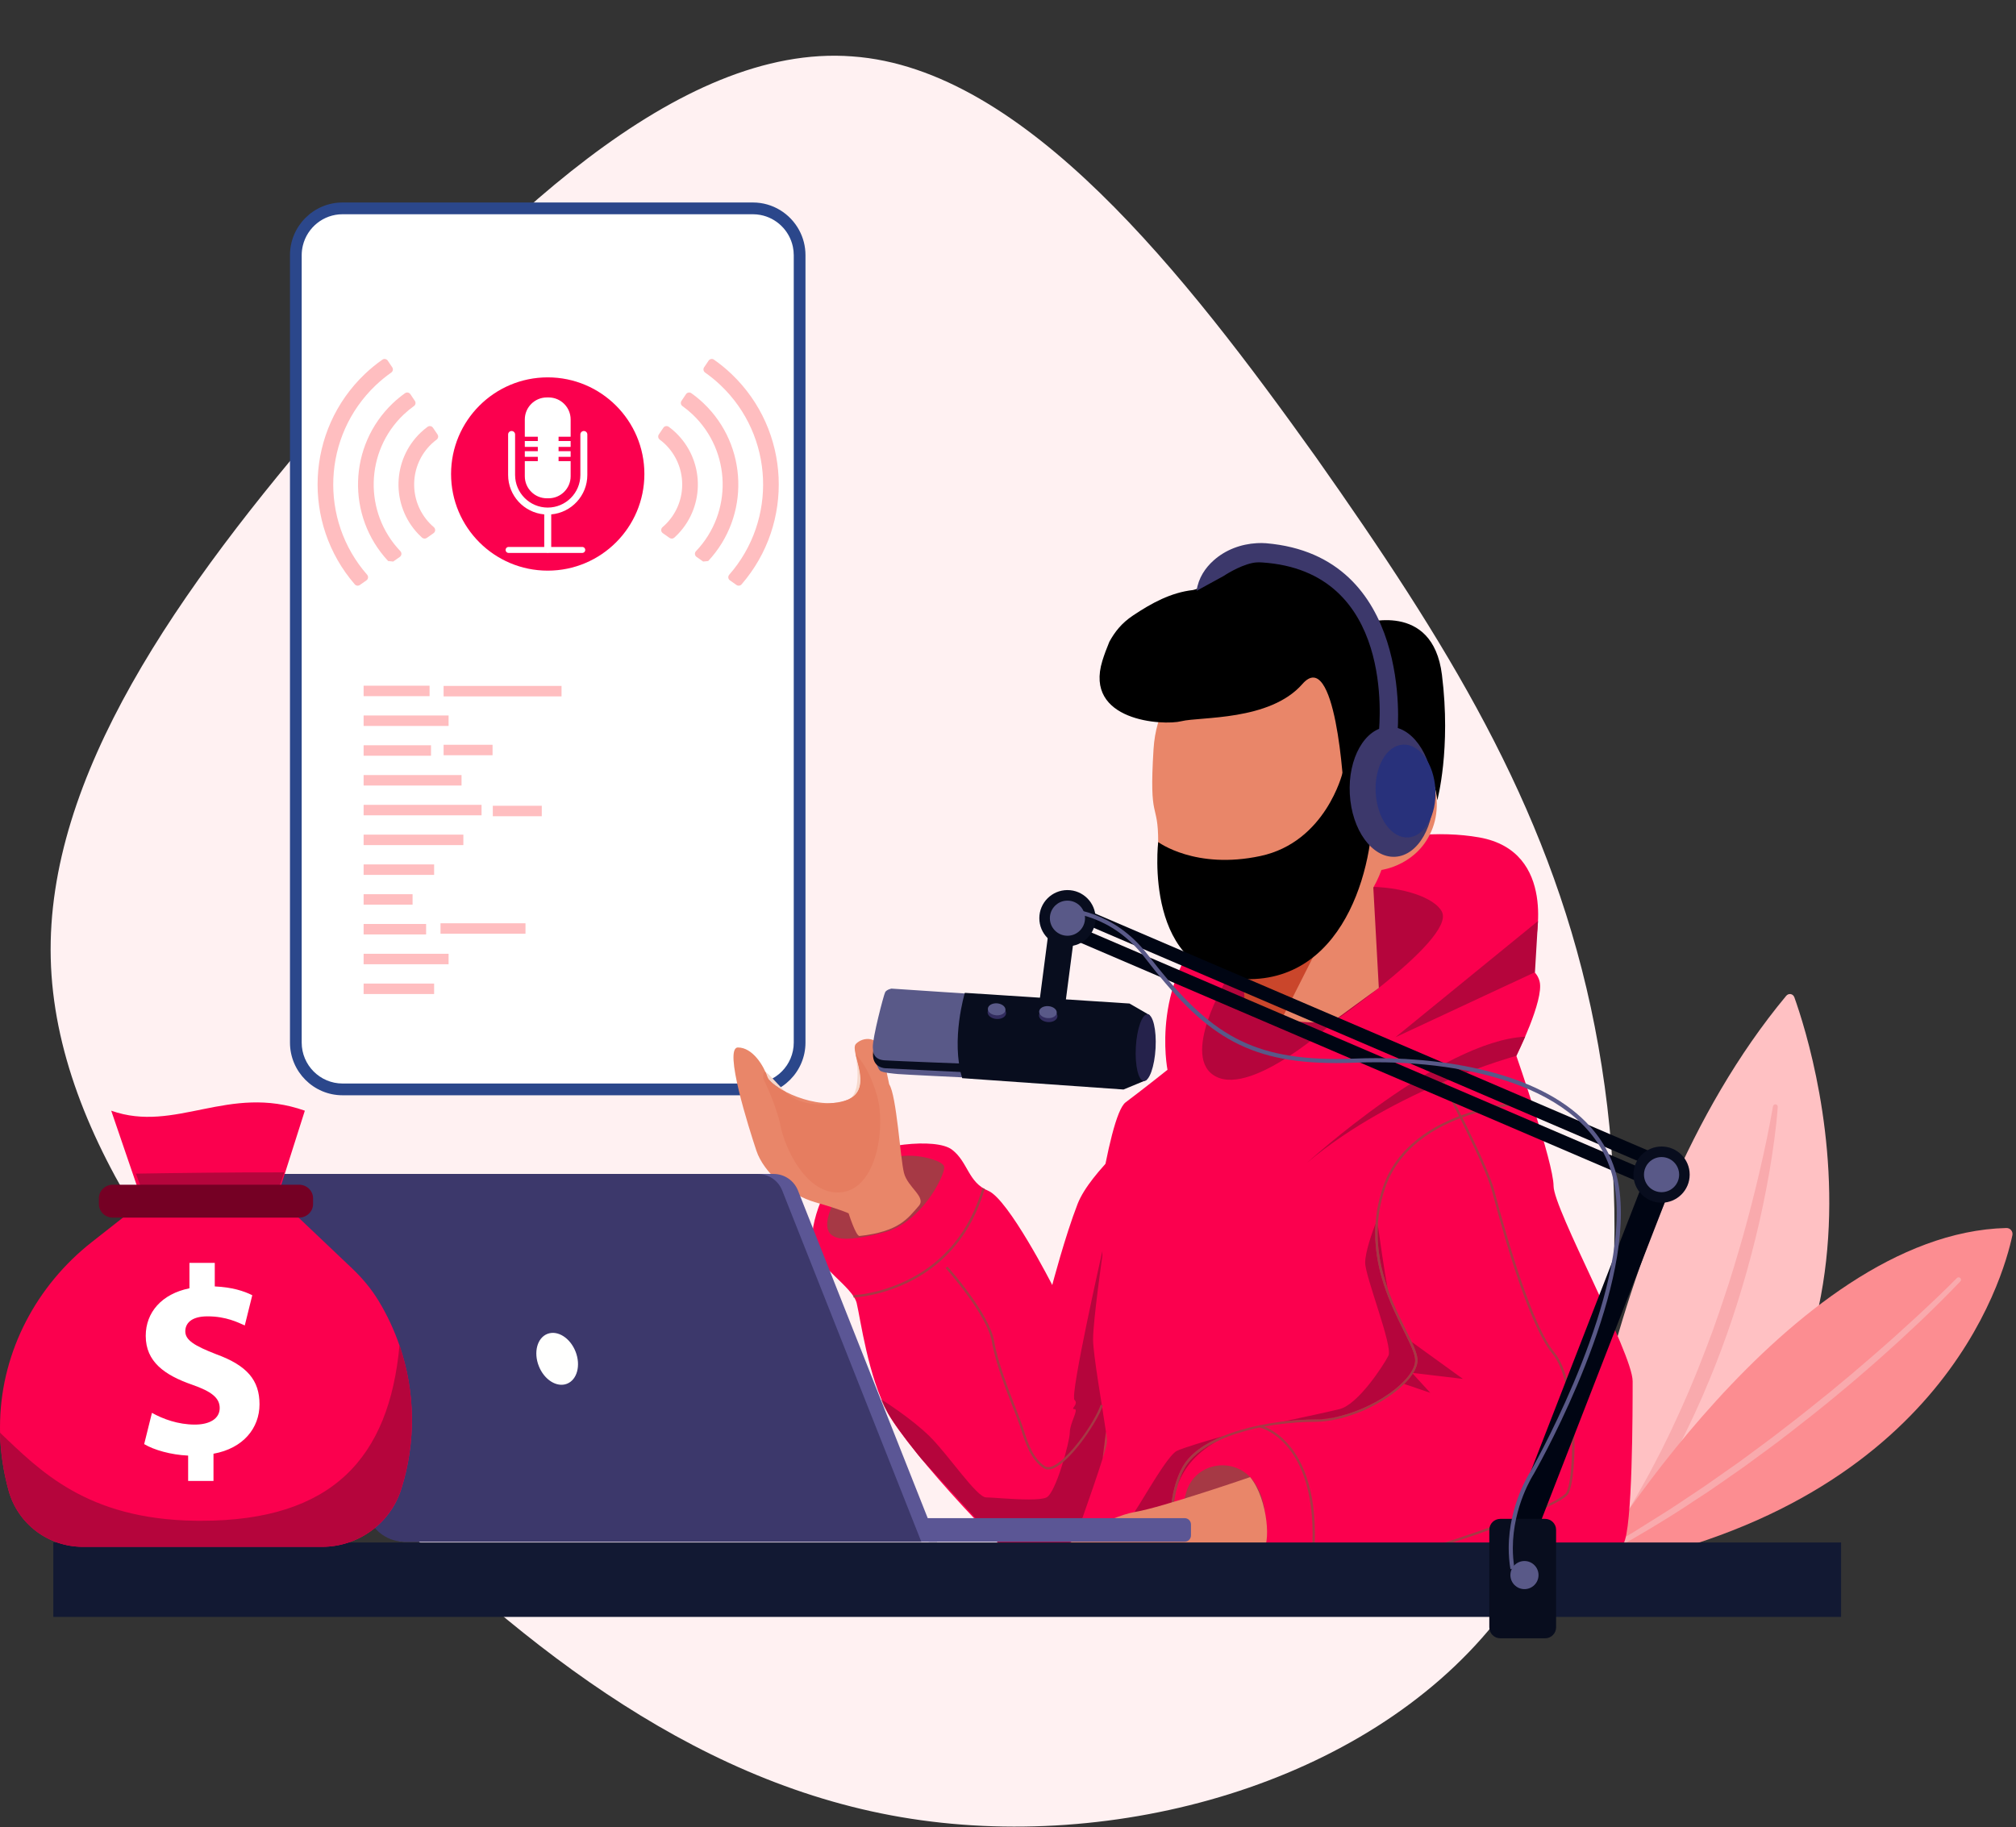 <?xml version="1.0" encoding="UTF-8"?>
<svg width="438px" height="397px" viewBox="0 0 438 397" version="1.1" xmlns="http://www.w3.org/2000/svg" xmlns:xlink="http://www.w3.org/1999/xlink">
    <rect x="0" y="0" width="438" height="397" fill="#333333" stroke="none"/>
    <title>image</title>
    <g id="Page-1" stroke="none" stroke-width="1" fill="none" fill-rule="evenodd">
        <g id="STT-Applications_v03" transform="translate(-152, -1980)">
            <g id="section1" transform="translate(152, 1980)">
                <g id="image" transform="translate(0, 0)">
                    <path d="M296.814,96.471 C336.543,130.627 376.03,171.037 373.141,208.801 C370.492,246.325 325.708,281.202 285.979,309.585 C246.01,337.728 211.097,359.617 166.553,369.238 C121.768,378.86 67.352,376.695 32.68,348.312 C-2.233,320.169 -17.402,265.808 -9.457,219.385 C-1.511,172.961 29.55,134.716 64.463,100.32 C99.375,65.923 137.659,35.615 177.147,34.653 C216.635,33.691 257.086,62.074 296.814,96.471 Z" id="Path" fill="#FFF1F2" fill-rule="nonzero" transform="translate(180.884, 204.514) rotate(-90) translate(-180.884, -204.514) "></path>
                    <g id="Group-105" transform="translate(340, 216)">
                        <path d="M0,134.196 C0,134.196 5.924,51.076 48.059,0.408 C48.608,-0.252 49.56,-0.086 49.851,0.726 C54.442,13.561 80.248,96.102 0,134.196" id="Fill-9" fill="#FFC1C3"></path>
                        <path d="M46.241,24.529 C45.885,29.379 45.183,34.163 44.371,38.941 C43.53,43.709 42.542,48.454 41.381,53.159 C39.061,62.569 36.16,71.848 32.592,80.877 C30.793,85.384 28.886,89.852 26.75,94.216 C25.716,96.412 24.56,98.551 23.454,100.711 C22.277,102.836 21.129,104.977 19.856,107.046 C14.925,115.411 9.147,123.294 2.553,130.388 C2.357,130.599 2.026,130.612 1.814,130.415 C1.616,130.229 1.593,129.926 1.755,129.714 L1.761,129.707 C7.629,122.096 12.914,114.095 17.5,105.697 C18.682,103.618 19.733,101.467 20.859,99.359 C21.905,97.207 22.998,95.081 23.972,92.896 C24.46,91.804 24.991,90.733 25.464,89.634 L26.907,86.349 C27.381,85.252 27.825,84.14 28.285,83.037 C28.751,81.934 29.186,80.82 29.615,79.704 C30.506,77.482 31.334,75.236 32.17,72.993 C32.967,70.736 33.764,68.479 34.51,66.203 C36.047,61.666 37.413,57.071 38.73,52.462 C40.021,47.845 41.222,43.197 42.3,38.52 C43.399,33.85 44.375,29.133 45.203,24.415 L45.205,24.401 C45.255,24.116 45.525,23.926 45.809,23.975 C46.076,24.022 46.259,24.265 46.241,24.529" id="Fill-10" fill="#F9AAAD"></path>
                        <path d="M5.222,125.098 C5.222,125.098 48.658,51.988 95.914,50.842 C96.753,50.822 97.39,51.593 97.216,52.414 C95.204,61.97 81.135,111.997 5.222,125.098" id="Fill-13" fill="#FC8D91"></path>
                        <path d="M85.91,62.442 C83.047,65.451 80.098,68.344 77.109,71.21 C75.598,72.625 74.089,74.039 72.563,75.437 C71.025,76.819 69.503,78.223 67.949,79.588 C61.747,85.068 55.353,90.33 48.791,95.373 C45.535,97.927 42.161,100.326 38.833,102.784 L33.74,106.335 C32.89,106.925 32.046,107.522 31.186,108.098 L28.587,109.796 C21.72,114.421 14.544,118.566 7.318,122.593 C7.066,122.733 6.748,122.642 6.608,122.391 C6.47,122.142 6.556,121.83 6.8,121.686 L6.814,121.677 L12.146,118.547 L14.812,116.984 C15.692,116.449 16.557,115.888 17.431,115.341 L22.669,112.059 C24.395,110.935 26.101,109.777 27.818,108.637 L30.389,106.923 L32.92,105.148 L37.98,101.597 C41.288,99.136 44.64,96.737 47.876,94.181 C51.154,91.683 54.361,89.092 57.57,86.504 L62.322,82.548 L67.016,78.522 C68.58,77.179 70.111,75.797 71.659,74.436 C73.194,73.061 74.713,71.667 76.233,70.274 C79.258,67.477 82.265,64.643 85.153,61.722 L85.16,61.714 C85.363,61.508 85.693,61.507 85.899,61.71 C86.102,61.911 86.106,62.236 85.91,62.442" id="Fill-14" fill="#F9AAAD"></path>
                    </g>
                    <g id="Group-126" transform="translate(63, 44)">
                        <g id="Group-120">
                            <path d="M10.963,192 L101.037,192 C105.979,192 110,188.01 110,183.106 L110,13.073 C109.998,13.308 109.993,13.548 109.982,13.793 L109.982,8.311 C109.982,4.997 107.295,2.311 103.982,2.311 L8.033,2.311 C4.72,2.311 2.033,4.997 2.033,8.311 L2.033,13.686 L2.033,13.686 C2.033,12.373 2.093,11.137 2.26,10 C2.092,10.679 2,11.388 2,12.118 L2,183.106 C2,188.01 6.021,192 10.963,192 Z" id="Fill-97" fill="#FFFFFF"></path>
                            <path d="M47.395,50.412 C47.395,49.994 47.733,49.655 48.152,49.655 C48.57,49.655 48.91,49.994 48.91,50.412 L48.91,59.205 C48.91,63.115 52.091,66.295 56,66.295 C59.909,66.295 63.091,63.115 63.091,59.205 L63.091,50.412 C63.091,49.994 63.43,49.655 63.848,49.655 C64.267,49.655 64.605,49.994 64.605,50.412 L64.605,59.205 C64.605,63.695 61.149,67.392 56.758,67.777 L56.758,75.316 C56.758,75.735 56.419,76.074 56,76.074 C55.581,76.074 55.243,75.735 55.243,75.316 L55.243,67.777 C50.851,67.392 47.395,63.695 47.395,59.205 L47.395,50.412 Z M51.021,56.202 L53.845,56.202 L53.845,55.264 L51.021,55.264 L51.021,54.047 L53.845,54.047 L53.845,53.11 L51.021,53.11 L51.021,51.834 L53.845,51.834 L53.845,50.896 L51.021,50.896 L51.021,47.141 C51.021,44.515 53.17,42.365 55.797,42.365 L56.204,42.365 C58.83,42.365 60.979,44.515 60.979,47.141 L60.979,50.896 L58.356,50.896 L58.356,51.834 L60.979,51.834 L60.979,53.11 L58.356,53.11 L58.356,54.047 L60.979,54.047 L60.979,55.264 L58.356,55.264 L58.356,56.202 L60.979,56.202 L60.979,59.499 C60.979,62.126 58.83,64.275 56.204,64.275 L55.797,64.275 C53.17,64.275 51.021,62.126 51.021,59.499 L51.021,56.202 Z M56,80 C67.598,80 77,70.598 77,59 C77,47.402 67.598,38 56,38 C44.402,38 35,47.402 35,59 C35,70.598 44.402,80 56,80 L56,80 Z" id="Fill-101" fill="#FB004E"></path>
                            <line x1="47.5" y1="75.5" x2="63.5" y2="75.5" id="Line-2" stroke="#FFFFFF" stroke-width="1.3" stroke-linecap="round"></line>
                            <path d="M12.748,141.539 L12.748,160 L10.472,160 L10.472,141.539 L12.748,141.539 Z M25.692,138.725 L25.692,160 L23.418,160 L23.418,138.725 L25.692,138.725 Z M38.639,138.331 L38.639,160 L36.363,160 L36.363,138.331 L38.639,138.331 Z M58.055,146.422 L58.055,160 L55.78,160 L55.78,146.422 L58.055,146.422 Z M64.528,141.539 L64.528,160 L62.254,160 L62.254,141.539 L64.528,141.539 Z M6.276,145.67 L6.276,160 L4,160 L4,145.67 L6.276,145.67 Z M19.22,145.358 L19.22,160 L16.945,160 L16.945,145.358 L19.22,145.358 Z M32.166,134.377 L32.166,160 L29.891,160 L29.891,134.377 L32.166,134.377 Z M45.111,144.68 L45.111,160 L42.835,160 L42.835,144.68 L45.111,144.68 Z M51.583,149.363 L51.583,160 L49.308,160 L49.308,149.363 L51.583,149.363 Z M71,144.68 L71,160 L68.726,160 L68.726,144.68 L71,144.68 Z M57.901,124.831 L57.901,143.292 L55.627,143.292 L55.627,124.831 L57.901,124.831 Z M6.323,117 L6.323,142.623 L4.047,142.623 L4.047,117 L6.323,117 Z M19.113,131.986 L19.113,142.623 L16.838,142.623 L16.838,131.986 L19.113,131.986 Z M32.366,121.293 L32.366,131.93 L30.091,131.93 L30.091,121.293 L32.366,121.293 Z" id="Combined-Shape" fill="#FFBEC0" transform="translate(37.5, 138.5) rotate(-270) translate(-37.5, -138.5) "></path>
                            <path d="M11.419,2.555 L100.581,2.555 C101.129,2.555 101.663,2.607 102.184,2.703 C105.709,3.351 108.513,6.095 109.257,9.597 C109.384,10.196 109.453,10.817 109.453,11.454 L109.453,182.546 C109.453,187.453 105.473,191.445 100.581,191.445 L11.419,191.445 C6.527,191.445 2.547,187.453 2.547,182.546 L2.547,11.454 C2.547,10.724 2.637,10.014 2.804,9.335 C3.754,5.448 7.255,2.555 11.419,2.555 Z M0,123.663 L0,182.546 C0,188.861 5.123,194 11.419,194 L100.581,194 C106.877,194 112,188.861 112,182.546 L112,11.454 C112,9.485 111.503,7.631 110.626,6.012 C108.692,2.434 104.915,0 100.581,0 L11.419,0 C5.123,0 0,5.138 0,11.454 L0,123.663 L0,123.663 Z" id="Fill-121" fill="#2B478B"></path>
                        </g>
                        <g id="Group-123" transform="translate(80, 34)" fill="#FFBEC0">
                            <path d="M3.788,15.99 C3.314,15.541 2.82,15.129 2.31,14.751 C1.926,14.469 1.386,14.558 1.12,14.953 L0.141,16.403 C-0.106,16.77 -0.021,17.265 0.336,17.529 C0.717,17.811 1.087,18.118 1.438,18.453 C6.308,23.092 6.494,30.824 1.852,35.691 C1.564,35.993 1.265,36.275 0.955,36.539 C0.536,36.895 0.552,37.542 1.002,37.858 L2.469,38.89 C2.79,39.116 3.223,39.083 3.514,38.821 C3.788,38.572 4.057,38.312 4.317,38.039 C10.254,31.814 10.015,21.923 3.788,15.99" id="Fill-826"></path>
                            <path d="M9.856,9.627 C9.009,8.822 8.12,8.095 7.196,7.437 C6.821,7.17 6.294,7.275 6.036,7.657 L5.063,9.105 C4.813,9.473 4.896,9.976 5.258,10.234 C6.039,10.793 6.79,11.41 7.506,12.09 C15.886,20.073 16.207,33.38 8.219,41.756 C8.216,41.758 8.214,41.76 8.214,41.763 C7.863,42.129 7.912,42.717 8.326,43.009 L9.766,44.021 C10.18,43.981 10.448,43.955 10.862,43.915 C19.961,34.172 19.533,18.844 9.856,9.627" id="Fill-829"></path>
                            <path d="M15.921,3.264 C14.715,2.113 13.437,1.078 12.11,0.147 C11.734,-0.118 11.208,-0.013 10.95,0.37 L9.977,1.815 C9.722,2.192 9.823,2.697 10.193,2.959 C11.37,3.787 12.502,4.706 13.574,5.727 C25.157,16.758 25.883,34.955 15.442,46.875 C15.113,47.25 15.17,47.822 15.579,48.108 L17.007,49.113 C17.356,49.357 17.835,49.304 18.112,48.983 C29.629,35.699 28.787,15.516 15.921,3.264" id="Fill-832"></path>
                        </g>
                        <g id="Group-123-Copy" transform="translate(19.098, 58.633) scale(-1, 1) translate(-19.098, -58.633) translate(6, 34)" fill="#FFBEC0">
                            <path d="M3.788,15.99 C3.314,15.541 2.82,15.129 2.31,14.751 C1.926,14.469 1.386,14.558 1.12,14.953 L0.141,16.403 C-0.106,16.77 -0.021,17.265 0.336,17.529 C0.717,17.811 1.087,18.118 1.438,18.453 C6.308,23.092 6.494,30.824 1.852,35.691 C1.564,35.993 1.265,36.275 0.955,36.539 C0.536,36.895 0.552,37.542 1.002,37.858 L2.469,38.89 C2.79,39.116 3.223,39.083 3.514,38.821 C3.788,38.572 4.057,38.312 4.317,38.039 C10.254,31.814 10.015,21.923 3.788,15.99" id="Fill-826"></path>
                            <path d="M9.856,9.627 C9.009,8.822 8.12,8.095 7.196,7.437 C6.821,7.17 6.294,7.275 6.036,7.657 L5.063,9.105 C4.813,9.473 4.896,9.976 5.258,10.234 C6.039,10.793 6.79,11.41 7.506,12.09 C15.886,20.073 16.207,33.38 8.219,41.756 C8.216,41.758 8.214,41.76 8.214,41.763 C7.863,42.129 7.912,42.717 8.326,43.009 L9.766,44.021 C10.18,43.981 10.448,43.955 10.862,43.915 C19.961,34.172 19.533,18.844 9.856,9.627" id="Fill-829"></path>
                            <path d="M15.921,3.264 C14.715,2.113 13.437,1.078 12.11,0.147 C11.734,-0.118 11.208,-0.013 10.95,0.37 L9.977,1.815 C9.722,2.192 9.823,2.697 10.193,2.959 C11.37,3.787 12.502,4.706 13.574,5.727 C25.157,16.758 25.883,34.955 15.442,46.875 C15.113,47.25 15.17,47.822 15.579,48.108 L17.007,49.113 C17.356,49.357 17.835,49.304 18.112,48.983 C29.629,35.699 28.787,15.516 15.921,3.264" id="Fill-832"></path>
                        </g>
                    </g>
                    <g id="Group-117" transform="translate(0, 118)">
                        <path d="M236.472,158.903 C236.472,158.903 240.514,124.563 244.557,121.533 C248.598,118.504 253.652,114.464 253.652,114.464 C253.652,114.464 249.61,94.265 264.769,81.134 C279.927,68.004 304.182,60.934 321.361,63.965 C338.542,66.995 333.488,87.195 333.488,87.195 L327.425,90.224 C327.425,90.224 333.488,91.234 334.499,95.274 C335.51,99.315 329.446,111.435 329.446,111.435 C329.446,111.435 337.531,134.664 337.531,139.713 C337.531,144.764 354.711,176.072 354.711,182.133 C354.711,188.193 354.711,214.453 352.689,217.483 C350.668,220.513 267.801,226.573 254.663,227.583 C241.524,228.593 235.462,227.583 233.44,225.562 C231.418,223.543 236.472,158.903 236.472,158.903" id="Fill-13" fill="#FB004E"></path>
                        <path d="M261.737,112.443 C261.737,112.443 260.726,100.324 272.853,85.175 C284.981,70.024 310.245,74.065 313.276,80.125 C316.308,86.184 287.002,106.384 275.885,113.454 C264.769,120.524 261.737,112.443 261.737,112.443" id="Fill-14" fill="#B5053C"></path>
                        <path d="M329.446,111.434 C329.446,111.434 303.171,118.504 283.969,134.664 C283.969,134.664 313.061,108.163 331.359,107.273 L329.446,111.434" id="Fill-15" fill="#B5053C"></path>
                        <polyline id="Fill-16" fill="#B5053C" points="333.488 93.254 303.171 107.394 334.147 82.137 333.488 93.254"></polyline>
                        <path d="M285.747,225.418 L285.676,224.919 C296.24,223.408 338.463,210.007 340.336,206.261 C342.243,202.449 342.346,182.242 337.337,176.235 C332.681,170.651 327.596,153.877 324.148,140.788 C322.61,134.942 313.366,117.46 313.273,117.283 L313.718,117.047 C314.101,117.768 323.083,134.757 324.638,140.66 C327.448,151.334 332.886,170.109 337.725,175.912 C342.966,182.197 342.783,202.502 340.789,206.485 C338.708,210.645 295.688,223.999 285.747,225.418" id="Fill-17" fill="#A63945"></path>
                        <path d="M256.987,225.21 C253.985,221.21 252.737,208.097 256.97,200.693 C261.26,193.189 276.374,190.466 285.486,190.466 C295.465,190.466 307.466,182.556 307.466,177.588 C307.466,176.185 306.366,173.964 304.974,171.153 C301.426,163.986 296.063,153.156 300.405,140.139 C306.454,121.999 332.54,121.286 332.802,121.281 L332.813,121.787 C332.553,121.791 306.82,122.498 300.884,140.299 C296.609,153.118 301.915,163.836 305.427,170.928 C306.848,173.8 307.971,176.068 307.971,177.588 C307.971,182.751 295.694,190.971 285.486,190.971 C274.366,190.971 261.151,194.396 257.408,200.943 C253.395,207.962 254.47,221.013 257.391,224.906 L256.987,225.21" id="Fill-18" fill="#A63945"></path>
                        <path d="M278.943,190.863 C282.832,190.037 288.789,188.756 291.043,188.193 C295.086,187.183 300.645,178.598 301.655,176.579 C302.665,174.558 296.602,159.408 296.602,156.378 C296.602,154.027 298.158,149.714 298.856,147.898 C298.197,157.465 302.157,165.463 304.974,171.153 C306.366,173.964 307.466,176.185 307.466,177.588 C307.466,181.881 298.506,188.37 289.632,190.054 C288.826,190.173 287.99,190.287 287.143,190.396 C286.586,190.441 286.032,190.466 285.486,190.466 C283.527,190.466 281.29,190.592 278.943,190.863 M310.751,184.658 L305.075,182.725 C305.829,181.979 306.459,181.227 306.936,180.494 L310.751,184.658 M317.825,181.628 L307.033,180.343 C307.637,179.375 307.971,178.44 307.971,177.588 C307.971,176.576 307.473,175.233 306.722,173.602 L317.825,181.628 M301.48,161.966 C300.053,157.902 299.044,153.274 299.346,148.202 C299.736,151.008 300.767,158.266 301.48,161.966" id="Fill-19" fill="#B5053C"></path>
                        <path d="M275.362,191.621 C275.362,191.621 276.854,191.308 278.943,190.863 C281.29,190.592 283.527,190.466 285.486,190.466 C286.032,190.466 286.586,190.441 287.143,190.396 C281.476,191.125 275.362,191.621 275.362,191.621 M289.632,190.054 C298.506,188.37 307.466,181.881 307.466,177.588 C307.466,176.185 306.366,173.964 304.974,171.153 C302.157,165.463 298.197,157.465 298.856,147.898 C299.058,147.373 299.188,147.057 299.188,147.057 C299.188,147.057 299.246,147.484 299.346,148.202 C299.044,153.274 300.053,157.902 301.48,161.966 C301.629,162.739 301.764,163.358 301.877,163.747 C302.665,166.478 306.299,173.296 306.299,173.296 L306.722,173.602 C307.473,175.233 307.971,176.576 307.971,177.588 C307.971,178.44 307.637,179.375 307.033,180.343 L306.77,180.312 L306.936,180.494 C306.459,181.227 305.829,181.979 305.075,182.725 L304.833,182.643 C304.833,182.643 298.784,188.398 292.639,189.558 C291.729,189.73 290.71,189.896 289.632,190.054" id="Fill-20" fill="#A63945"></path>
                        <path d="M272.372,203.888 C268.373,198.364 259.735,199.639 257.757,206.163 L257.695,206.372 C255.673,213.442 256.684,223.543 262.747,227.583 C268.81,231.622 274.875,223.543 274.875,212.433 C274.875,208.598 273.791,205.847 272.372,203.888" id="Fill-21" fill="#A63945"></path>
                        <path d="M258.77,227.583 L254.663,227.583 C255.604,227.511 256.904,227.412 258.506,227.291 C258.671,227.487 258.77,227.583 258.77,227.583" id="Fill-22" fill="#BB686E"></path>
                        <path d="M254.663,227.583 L244.557,227.583 C244.557,227.583 244.557,213.442 246.578,210.413 C248.598,207.383 253.652,198.293 255.673,197.282 C256.973,196.633 262.139,195.096 265.662,194.081 C261.814,195.667 258.605,197.832 256.97,200.693 C252.737,208.097 253.985,221.21 256.987,225.21 L257.064,225.151 C257.653,226.22 258.197,226.927 258.506,227.291 C256.904,227.412 255.604,227.511 254.663,227.583 M255.814,204.873 C256.215,203.442 256.741,202.11 257.408,200.943 C258.729,198.634 261.227,196.712 264.397,195.193 C259.266,198.042 256.931,201.636 255.814,204.873" id="Fill-23" fill="#B5053C"></path>
                        <path d="M256.987,225.21 C253.985,221.21 252.737,208.097 256.97,200.693 C258.605,197.832 261.814,195.667 265.662,194.081 C267.617,193.519 269.065,193.117 269.065,193.117 C267.295,193.743 265.75,194.443 264.397,195.193 C261.227,196.712 258.729,198.634 257.408,200.943 C256.741,202.11 256.215,203.442 255.814,204.873 C254.913,207.481 254.805,209.856 254.663,211.423 C254.051,218.139 255.68,222.641 257.064,225.151 L256.987,225.21" id="Fill-24" fill="#A63945"></path>
                        <path d="M248.452,126.99 C248.452,126.99 236.851,136.581 234.119,143.619 C231.386,150.658 228.615,161.231 228.615,161.231 C228.615,161.231 219.099,142.566 214.699,140.75 C210.298,138.932 210.347,134.515 206.84,131.825 C203.333,129.133 190.053,130.753 184.708,134.227 C179.364,137.701 175.708,148.265 176.543,152.692 C177.377,157.12 185.284,161.628 186.129,165.172 C186.973,168.716 188.602,181.106 192.933,189.108 C197.265,197.11 220.847,223.002 226.132,224.828 C231.417,226.655 239.504,199.303 239.504,199.303 L248.452,126.99" id="Fill-25" fill="#FB004E"></path>
                        <path d="M226.962,225.182 C224.013,225.182 216.785,217.178 216.734,217.122 C220.913,221.227 224.449,224.247 226.132,224.828 C226.303,224.887 226.476,224.916 226.653,224.916 C228.618,224.916 230.903,221.363 232.995,216.904 C232.988,217.276 232.982,217.637 232.978,217.99 C232.634,218.941 232.43,219.503 232.43,219.503 C232.43,219.503 229.978,224.775 227.161,225.169 C227.098,225.178 227.03,225.182 226.962,225.182" id="Fill-26" fill="#BB686E"></path>
                        <path d="M232.978,217.99 C232.982,217.637 232.988,217.276 232.995,216.904 C233.784,215.223 234.545,213.417 235.251,211.622 C234.325,214.243 233.494,216.558 232.978,217.99 M239.545,198.975 L240.273,193.084 C240.424,194.142 240.514,194.914 240.514,195.263 C240.514,195.7 240.136,197.079 239.545,198.975" id="Fill-27" fill="#B93D49"></path>
                        <path d="M193.128,189.457 C192.27,188.082 191.644,186.876 191.512,186.118 C191.95,187.162 192.423,188.165 192.933,189.108 C192.994,189.221 193.059,189.337 193.128,189.457" id="Fill-28" fill="#BB686E"></path>
                        <path d="M226.653,224.916 C226.476,224.916 226.303,224.887 226.132,224.828 C224.449,224.247 220.913,221.227 216.734,217.122 L200.137,198.949 C200.137,198.949 195.637,193.478 193.128,189.457 C193.059,189.337 192.994,189.221 192.933,189.108 C192.423,188.165 191.95,187.162 191.512,186.118 C191.512,186.117 191.512,186.116 191.511,186.115 C191.511,186.115 198.07,190.213 202.112,194.252 C206.154,198.293 212.218,207.383 214.239,207.383 C215.586,207.383 220.078,207.832 223.521,207.832 C225.243,207.832 226.703,207.72 227.377,207.383 C229.398,206.372 232.43,195.263 232.43,193.244 C232.43,191.223 234.451,188.193 233.44,188.193 C232.43,188.193 234.451,187.183 233.44,186.173 C232.43,185.162 239.504,153.854 239.504,153.854 L239.504,154.863 C239.504,154.863 237.483,169.003 237.483,173.043 C237.483,176.385 239.556,188.017 240.273,193.084 L239.545,198.975 C238.487,202.359 236.746,207.389 235.251,211.622 C234.545,213.417 233.784,215.223 232.995,216.904 C230.903,221.363 228.618,224.916 226.653,224.916" id="Fill-29" fill="#B5053C"></path>
                        <path d="M202.582,133.924 C197.91,132.442 192.799,133.085 188.567,135.556 C185.664,137.252 182.625,139.852 180.889,143.754 C176.848,152.843 183.921,151.833 192.006,149.813 C200.091,147.794 205.144,137.694 205.144,135.674 C205.144,134.967 204.03,134.384 202.582,133.924" id="Fill-30" fill="#A63945"></path>
                        <path d="M185.447,163.948 L185.429,163.443 C185.525,163.44 195.029,163.043 203.221,156.266 C208.063,152.26 211.505,146.843 213.447,140.165 L213.933,140.305 C211.962,147.083 208.466,152.583 203.544,156.655 C195.213,163.546 185.542,163.944 185.447,163.948" id="Fill-31" fill="#A63945"></path>
                        <polyline id="Fill-32" fill="#E98669" points="298.188 71.541 299.565 96.667 289.022 104.364 271.337 107.908 269.994 83.425 298.188 71.541"></polyline>
                        <path d="M269.821,88.204 C269.821,88.204 282.084,91.641 288.705,83.187 L276.35,107.634 L270.832,107.936 L269.821,88.204" id="Fill-33" fill="#CA462B"></path>
                        <path d="M227.727,201.32 C227.356,201.32 227.022,201.222 226.731,201.028 C223.954,199.178 222.821,195.655 221.909,192.824 C221.798,192.476 221.688,192.135 221.578,191.808 C221.314,191.015 220.826,189.768 220.262,188.325 C218.666,184.244 216.254,178.078 215.505,173.589 C214.519,167.672 205.551,157.658 205.462,157.557 L205.837,157.22 C206.211,157.633 214.993,167.444 216.005,173.506 C216.744,177.942 219.144,184.08 220.733,188.142 C221.323,189.651 221.789,190.844 222.058,191.648 C222.168,191.978 222.278,192.318 222.391,192.669 C223.324,195.568 224.382,198.856 227.012,200.608 C227.379,200.853 227.863,200.88 228.451,200.682 C231.888,199.53 237.712,191.343 239.144,187.244 L239.621,187.408 C238.311,191.161 232.387,199.896 228.611,201.161 C228.297,201.267 228.001,201.32 227.727,201.32" id="Fill-34" fill="#A63945"></path>
                        <path d="M284.936,225.288 L284.436,225.216 C288.608,195.686 273.826,192.209 273.676,192.177 L273.781,191.683 C273.935,191.716 289.173,195.296 284.936,225.288" id="Fill-35" fill="#A63945"></path>
                        <path d="M266.539,94.765 C266.539,94.765 268.681,105.316 289.715,104.083 C289.715,104.083 272.348,120.019 264.263,115.979 C256.178,111.939 266.539,94.765 266.539,94.765" id="Fill-36" fill="#B5053C"></path>
                        <path d="M265.779,23.565 C265.779,23.565 251.631,28.615 250.62,44.775 C249.61,60.934 251.631,55.885 251.631,64.975 C251.631,74.064 251.631,84.164 262.747,91.234 C273.961,98.366 295.086,85.175 300.139,71.035 C300.139,71.035 308.224,70.024 311.255,61.945 C314.288,53.864 309.234,43.765 303.171,45.785 C297.108,47.805 297.108,51.845 297.108,51.845 C297.108,51.845 304.182,11.445 265.779,23.565" id="Fill-37" fill="#E98669"></path>
                        <path d="M302.044,65.175 C299.919,65.175 299.404,62.679 301.149,60.934 C303.171,58.915 298.117,57.904 300.139,53.864 C300.139,53.864 302.726,49.987 305.314,49.987 C305.96,49.987 306.607,50.229 307.214,50.835 C310.245,53.864 306.202,63.965 303.171,64.975 C302.757,65.113 302.38,65.175 302.044,65.175" id="Fill-38" fill="#E26847"></path>
                        <path d="M296.097,17.505 C296.097,17.505 296.138,10.993 288.705,7.145 C280.967,3.139 265.724,1.822 264.709,3.448 C265.539,6.457 262.185,9.55 259.204,10.211 C254.358,10.76 250.179,13.065 246.179,15.734 C243.638,17.429 242.204,19.315 241.023,21.452 C240.42,22.899 239.901,24.295 239.504,25.585 C235.462,38.715 252.641,39.724 256.684,38.715 C260.726,37.705 275.885,38.715 282.959,30.635 C290.033,22.555 292.054,51.845 292.054,56.895 C292.054,61.945 297.108,58.915 298.118,54.875 C299.128,50.835 300.039,45.785 305.192,45.785 C311.255,45.785 312.266,55.884 312.266,55.884 C312.266,55.884 315.298,44.775 313.276,28.615 C311.255,12.455 296.097,17.505 296.097,17.505 Z" id="Fill-39" fill="#000000"></path>
                        <path d="M291.668,49.987 C291.668,49.987 288.012,64.975 273.863,68.004 C259.715,71.035 251.631,64.975 251.631,64.975 C251.631,64.975 248.167,94.257 270.616,94.765 C293.065,95.274 299.128,68.004 298.118,54.875 C297.108,41.745 291.668,49.987 291.668,49.987" id="Fill-40" fill="#000000"></path>
                        <path d="M261.954,74.981 C261.954,74.981 266.012,76.978 270.013,74.866 C274.013,72.755 274.023,78.833 270.907,81.017 C266.916,83.812 260.579,82.515 259.575,77.754 C258.71,73.658 261.954,74.981 261.954,74.981" id="Fill-50" fill="#000000"></path>
                        <path d="M293.26,54.554 C293.687,62.351 298.1,68.45 303.117,68.175 C308.131,67.9 311.851,61.356 311.424,53.559 C310.996,45.761 306.584,39.663 301.567,39.937 C296.552,40.213 292.832,46.756 293.26,54.554" id="Fill-51" fill="#3C386B"></path>
                        <path d="M298.882,54.245 C299.188,59.815 302.339,64.171 305.921,63.975 C309.504,63.779 312.161,59.105 311.856,53.535 C311.55,47.966 308.399,43.609 304.816,43.805 C301.233,44.002 298.576,48.676 298.882,54.245" id="Fill-52" fill="#28317B"></path>
                        <path d="M263.637,3.811 C261.9,5.379 260.382,7.526 259.969,10.382 L265.863,7.151 C265.863,7.151 269.035,5 272.064,4.341 C272.737,4.195 273.437,4.171 274.127,4.215 C303.211,6.046 299.638,39.461 299.602,40.895 L303.643,40.999 C303.654,40.611 307.095,2.755 275.069,0.044 C274.409,-0.012 273.742,-0.01 273.082,0.026 C269.603,0.217 266.224,1.477 263.637,3.811" id="Fill-53" fill="#3C386B"></path>
                        <path d="M199.603,144.06 C201.33,142.093 197.199,140.055 196.396,136.85 C195.595,133.646 194.793,120.029 193.191,117.626 C193.191,117.626 192.39,113.621 191.588,110.416 C190.787,107.213 187.581,107.213 185.978,108.814 C184.375,110.416 190.306,118.679 183.895,121.083 C177.482,123.485 167.542,118.427 166.741,116.024 C165.94,113.621 163.536,109.615 160.33,109.615 C157.122,109.615 162.734,127.238 164.337,132.044 C165.94,136.85 171.551,141.657 177.161,143.258 C182.771,144.861 184.375,145.662 184.375,145.662 C184.375,145.662 185.953,150.666 186.75,150.577 C195.318,149.625 197.222,146.771 199.603,144.06" id="Fill-54" fill="#E98669"></path>
                        <path d="M181.001,121.683 C182.036,121.522 183.016,121.302 183.895,121.083 C182.988,121.421 182.011,121.612 181.001,121.683 M184.662,120.737 C187.392,118.85 185.931,111.336 185.882,111.089 C186.537,114.022 188.453,118.7 184.662,120.737 M170.563,119.176 C168.499,118.096 167.03,116.888 166.741,116.024 C166.633,115.7 166.496,115.347 166.332,114.978 C166.954,115.207 168.215,116.829 170.563,119.176" id="Fill-55" fill="#F6D8CB"></path>
                        <path d="M181.974,141.123 C174.923,141.123 170.525,131.343 169.614,126.791 C168.662,122.034 165.806,116.325 165.806,116.325 C165.806,115.373 165.912,114.951 166.194,114.951 C166.236,114.951 166.281,114.959 166.332,114.978 C166.496,115.347 166.633,115.7 166.741,116.024 C167.03,116.888 168.499,118.096 170.563,119.176 C170.564,119.177 170.565,119.179 170.566,119.18 C172.671,121.283 175.357,121.933 177.983,121.933 C179.012,121.933 180.03,121.834 181.001,121.683 C182.011,121.612 182.988,121.421 183.895,121.083 C184.181,121.01 184.436,120.893 184.662,120.737 C188.453,118.7 186.537,114.022 185.882,111.089 C185.881,111.084 185.88,111.082 185.88,111.082 C185.88,111.082 188.654,113.471 190.558,120.13 C192.462,126.791 190.558,140.111 182.942,141.062 C182.614,141.103 182.292,141.123 181.974,141.123" id="Fill-56" fill="#E67D60"></path>
                        <path d="M271.607,202.971 C271.607,202.971 252.439,209.566 246.727,210.518 C241.014,211.469 227.686,218.129 226.734,224.79 C225.782,231.449 260.383,225.418 260.383,225.418 C260.383,225.418 271.961,219.983 274.101,219.057 C276.239,218.129 275.544,207.792 271.607,202.971" id="Fill-57" fill="#E98669"></path>
                        <path d="M203.587,217.016 L87.723,217.016 C86.417,217.016 85.243,216.219 84.762,215.004 L53.913,137.095 L168.064,137.095 C170.405,137.095 172.508,138.523 173.369,140.698 L203.587,217.016" id="Fill-58" fill="#5B5695"></path>
                        <path d="M200.166,217.016 L87.921,217.016 C84.43,217.016 81.294,214.885 80.01,211.642 L51.43,139.462 C50.979,138.326 51.817,137.095 53.04,137.095 L164.643,137.095 C166.983,137.095 169.087,138.523 169.948,140.698 L200.166,217.016" id="Fill-59" fill="#3C386B"></path>
                        <path d="M257.373,211.887 L200.594,211.887 L200.594,215.637 C200.594,216.398 201.212,217.016 201.975,217.016 L257.373,217.016 C258.135,217.016 258.753,216.398 258.753,215.637 L258.753,213.266 C258.753,212.505 258.135,211.887 257.373,211.887" id="Fill-60" fill="#5B5695"></path>
                        <path d="M125.046,175.698 C126.224,178.688 125.392,181.816 123.188,182.685 C120.982,183.553 118.239,181.832 117.06,178.841 C115.881,175.85 116.713,172.721 118.919,171.854 C121.124,170.986 123.867,172.707 125.046,175.698" id="Fill-61" fill="#FFFFFE"></path>
                        <polygon id="Fill-62" fill="#121933" points="11.58 233.352 400 233.352 400 217.178 11.58 217.178"></polygon>
                        <path d="M211.494,98.166 L210.733,97.954 L193.677,96.822 C193.677,96.822 192.638,97.025 192.318,97.591 C191.996,98.157 189.528,107.626 189.63,109.619 C189.731,111.612 190.661,114.163 191.185,114.637 C191.709,115.109 194.117,115.286 195.073,115.387 C196.028,115.49 210.26,116.165 210.26,116.165 L211.494,98.166" id="Fill-63" fill="#595988"></path>
                        <path d="M209.048,116.283 L244.098,118.75 L249.075,116.69 L249.809,102.61 L245.393,100.062 L209.624,97.741 C209.624,97.741 206.531,107.957 209.048,116.283" id="Fill-64" fill="#080D1E"></path>
                        <path d="M189.717,110.413 C189.717,110.413 189.723,112.248 192.182,112.409 C194.64,112.571 210.491,113.171 210.491,113.171 L210.653,115.047 L192.385,114.131 C192.385,114.131 189.221,114.113 189.717,110.413" id="Fill-65" fill="#080D1E"></path>
                        <path d="M216.683,100.692 C217.792,100.78 218.641,101.462 218.58,102.216 C218.52,102.97 217.572,103.508 216.464,103.42 C215.356,103.33 214.507,102.647 214.567,101.895 C214.627,101.141 215.575,100.602 216.683,100.692" id="Fill-66" fill="#322C5E"></path>
                        <path d="M227.845,101.362 C228.953,101.451 229.803,102.134 229.742,102.888 C229.682,103.641 228.734,104.179 227.626,104.09 C226.518,104.001 225.667,103.319 225.729,102.566 C225.789,101.812 226.737,101.274 227.845,101.362" id="Fill-67" fill="#322C5E"></path>
                        <path d="M216.642,100.025 C217.699,100.109 218.508,100.76 218.45,101.478 C218.392,102.195 217.49,102.708 216.434,102.623 C215.378,102.538 214.569,101.889 214.626,101.171 C214.684,100.453 215.587,99.94 216.642,100.025" id="Fill-68" fill="#595988"></path>
                        <path d="M227.786,100.634 C228.841,100.718 229.651,101.369 229.593,102.086 C229.536,102.804 228.633,103.317 227.576,103.233 C226.521,103.148 225.711,102.497 225.769,101.781 C225.827,101.063 226.73,100.549 227.786,100.634" id="Fill-69" fill="#595988"></path>
                        <path d="M249.32,102.4 C250.504,102.466 251.284,105.766 251.062,109.772 C250.841,113.777 249.702,116.971 248.518,116.906 C247.333,116.841 246.552,113.54 246.774,109.535 C246.995,105.529 248.136,102.335 249.32,102.4" id="Fill-70" fill="#25224B"></path>
                        <polyline id="Fill-71" fill="#000513" points="327.868 213.835 333.432 215.996 363.503 138.639 357.939 136.478 327.868 213.835"></polyline>
                        <polyline id="Fill-72" fill="#000513" points="360.973 136.49 362.147 133.756 231.098 77.577 229.924 80.311 360.973 136.49"></polyline>
                        <polyline id="Fill-73" fill="#000513" points="359.445 140.307 360.619 137.573 229.57 81.394 228.396 84.129 359.445 140.307"></polyline>
                        <path d="M325.959,238 L335.691,238 C337.011,238 338.081,236.931 338.081,235.613 L338.081,214.436 C338.081,213.116 337.011,212.047 335.691,212.047 L325.959,212.047 C324.639,212.047 323.569,213.116 323.569,214.436 L323.569,235.613 C323.569,236.931 324.639,238 325.959,238" id="Fill-74" fill="#080D1E"></path>
                        <path d="M328.152,224.261 C328.152,225.947 329.519,227.314 331.207,227.314 C332.894,227.314 334.262,225.947 334.262,224.261 C334.262,222.574 332.894,221.207 331.207,221.207 C329.519,221.207 328.152,222.574 328.152,224.261" id="Fill-75" fill="#595988"></path>
                        <path d="M354.884,137.242 C354.884,140.614 357.619,143.349 360.994,143.349 C364.368,143.349 367.104,140.614 367.104,137.242 C367.104,133.869 364.368,131.135 360.994,131.135 C357.619,131.135 354.884,133.869 354.884,137.242" id="Fill-76" fill="#080D1E"></path>
                        <path d="M357.176,137.242 C357.176,139.35 358.885,141.059 360.994,141.059 C363.103,141.059 364.813,139.35 364.813,137.242 C364.813,135.134 363.103,133.425 360.994,133.425 C358.885,133.425 357.176,135.134 357.176,137.242" id="Fill-77" fill="#595988"></path>
                        <path d="M225.806,81.519 C225.806,84.892 228.541,87.626 231.916,87.626 C235.29,87.626 238.026,84.892 238.026,81.519 C238.026,78.147 235.29,75.412 231.916,75.412 C228.541,75.412 225.806,78.147 225.806,81.519" id="Fill-78" fill="#080D1E"></path>
                        <path d="M228.097,81.519 C228.097,83.627 229.807,85.336 231.916,85.336 C234.025,85.336 235.735,83.627 235.735,81.519 C235.735,79.412 234.025,77.703 231.916,77.703 C229.807,77.703 228.097,79.412 228.097,81.519" id="Fill-79" fill="#595988"></path>
                        <polyline id="Fill-80" fill="#080D1E" points="231.514 99.697 225.921 98.97 227.659 85.627 233.252 86.355 231.514 99.697"></polyline>
                        <path d="M229.152,80.14 L229.189,80.137 C229.271,80.132 229.487,80.121 229.816,80.121 C231.081,80.12 234.021,80.289 237.525,81.608 C241.029,82.927 245.095,85.388 248.648,89.998 C255.011,98.25 260.457,104.007 266.824,107.704 C273.193,111.403 280.454,113.005 290.352,113.003 C291.693,113.003 293.083,112.974 294.526,112.916 C295.984,112.858 297.479,112.828 299.001,112.828 C310.014,112.826 322.41,114.435 332.336,118.787 C337.299,120.963 341.642,123.821 344.901,127.491 C348.16,131.163 350.344,135.642 351.003,141.116 C351.178,142.578 351.261,144.095 351.261,145.654 C351.265,157.386 346.564,171.471 341.848,182.596 C339.492,188.16 337.134,192.988 335.367,196.422 C334.484,198.139 333.747,199.508 333.232,200.448 C332.975,200.917 332.772,201.279 332.635,201.523 C332.498,201.768 332.425,201.893 332.425,201.894 L332.813,202.116 L332.439,201.872 C332.417,201.911 327.79,208.972 327.785,218.405 C327.785,219.873 327.897,221.398 328.158,222.96 L329.04,222.814 C328.789,221.302 328.68,219.827 328.68,218.405 C328.679,213.837 329.808,209.817 330.939,206.943 C331.504,205.506 332.069,204.355 332.491,203.567 C332.703,203.173 332.878,202.869 333,202.665 C333.061,202.562 333.109,202.485 333.14,202.435 L333.188,202.361 L333.194,202.35 L333.2,202.34 C333.206,202.329 337.938,194.124 342.673,182.945 C347.406,171.762 352.152,157.616 352.156,145.654 C352.156,144.063 352.072,142.511 351.892,141.009 C351.214,135.358 348.94,130.689 345.57,126.898 C340.514,121.208 333.023,117.478 324.729,115.159 C316.435,112.84 307.326,111.935 299.001,111.934 C297.467,111.934 295.96,111.965 294.49,112.023 C293.058,112.08 291.68,112.109 290.352,112.109 C280.544,112.107 273.479,110.531 267.274,106.931 C261.069,103.331 255.694,97.673 249.358,89.452 C245.697,84.701 241.473,82.137 237.84,80.771 C234.205,79.404 231.159,79.227 229.816,79.227 C229.35,79.227 229.089,79.248 229.077,79.249 L229.152,80.14" id="Fill-81" fill="#595988"></path>
                        <g id="Group-108" transform="translate(0, 121.551)">
                            <path d="M66.228,1.799 L59.992,21.418 L59.979,21.459 L53.916,21.323 L30.653,20.783 L28.952,15.796 L28.665,14.962 L24.164,1.799 C38.129,6.751 49.641,-4.076 66.228,1.799" id="Fill-63" fill="#FB004E"></path>
                            <path d="M61.753,15.204 L59.912,20.565 L53.965,20.479 L31.199,19.99 L29.534,15.476 C37.36,15.347 50.826,15.174 61.753,15.204" id="Fill-64" fill="#B5053C"></path>
                            <path d="M87.181,84.02 C86.003,87.754 83.667,90.887 80.647,93.095 C77.62,95.301 73.91,96.568 69.969,96.568 L17.988,96.568 C10.475,96.568 3.882,91.587 1.882,84.391 C0.73,80.233 0.112,76.015 0.012,71.816 C0.006,71.412 0,71.007 0,70.602 C0,70.124 0.006,69.646 0.02,69.168 C0.444,53.954 7.936,39.782 19.963,30.334 L32.398,20.565 L60.856,21.218 L76.498,36.07 C78.699,38.159 80.659,40.494 82.232,43.082 C84.116,46.183 85.642,49.457 86.799,52.837 C90.214,62.8 90.438,73.717 87.181,84.02" id="Fill-65" fill="#FB004E"></path>
                            <path d="M40.876,82.261 L40.876,76.748 C37.11,76.573 33.459,75.527 31.324,74.251 L33.012,67.456 C35.372,68.789 38.685,70.009 42.339,70.009 C45.541,70.009 47.733,68.732 47.733,66.409 C47.733,64.202 45.935,62.807 41.777,61.355 C35.765,59.265 31.662,56.36 31.662,50.728 C31.662,45.617 35.149,41.611 41.159,40.391 L41.159,34.872 L46.662,34.872 L46.662,39.985 C50.427,40.159 52.957,40.972 54.81,41.899 L53.181,48.464 C51.722,47.825 49.137,46.487 45.088,46.487 C41.438,46.487 40.258,48.113 40.258,49.741 C40.258,51.655 42.224,52.876 47.001,54.734 C53.684,57.175 56.383,60.366 56.383,65.596 C56.383,70.766 52.842,75.178 46.383,76.341 L46.383,82.261 L40.876,82.261" id="Fill-66" fill="#FFFFFF"></path>
                            <path d="M64.976,25.036 L24.522,25.036 C22.848,25.036 21.479,23.709 21.479,22.087 L21.479,20.832 C21.479,19.21 22.848,17.883 24.522,17.883 L64.976,17.883 C66.648,17.883 68.018,19.21 68.018,20.832 L68.018,22.087 C68.018,23.709 66.648,25.036 64.976,25.036" id="Fill-67" fill="#750024"></path>
                            <path d="M69.967,96.568 L17.978,96.568 C10.464,96.568 3.87,91.578 1.87,84.368 C0.718,80.202 0.1,75.976 0,71.77 C8.602,79.921 18.736,90.576 42.426,90.904 C42.849,90.909 43.271,90.912 43.688,90.912 C72.208,90.912 84.555,77.247 86.799,52.755 C88.587,57.979 89.501,63.466 89.497,68.989 C89.495,74.018 88.733,79.077 87.181,83.996 C86.003,87.737 83.667,90.877 80.647,93.088 C78.525,94.638 76.065,95.726 73.427,96.236 C72.303,96.455 71.145,96.568 69.967,96.568" id="Fill-68" fill="#B5053C"></path>
                        </g>
                    </g>
                </g>
            </g>
        </g>
    </g>
</svg>